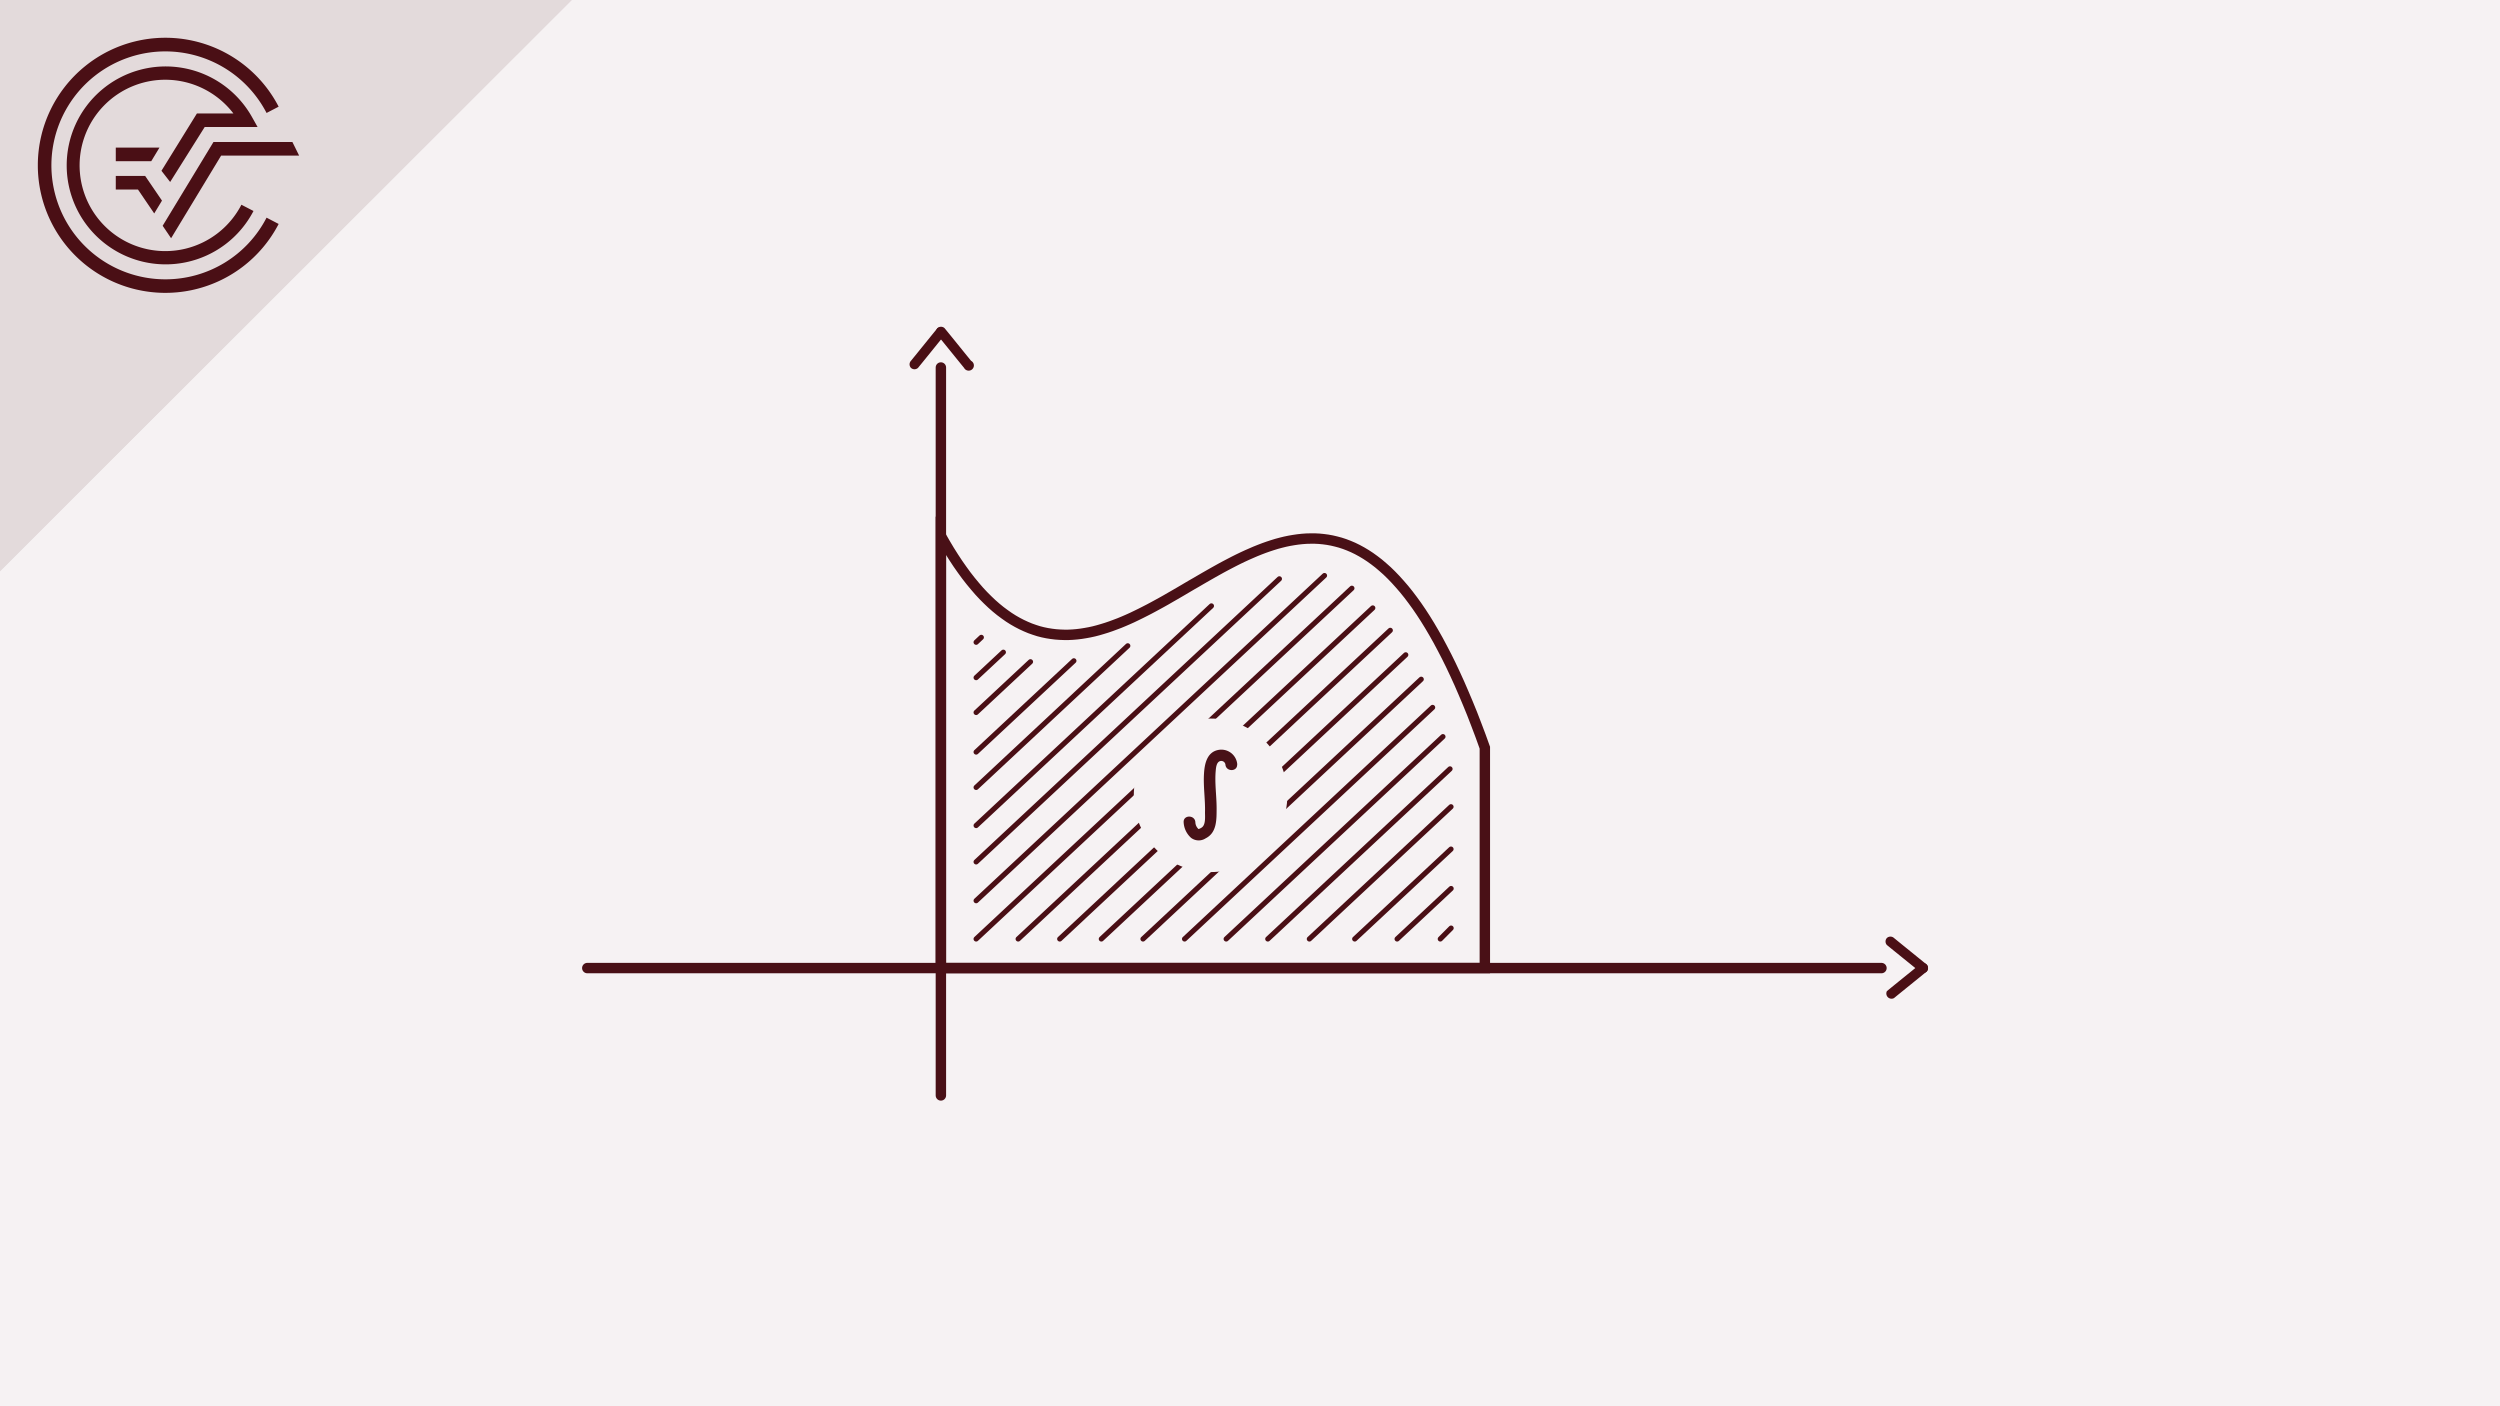 <svg xmlns="http://www.w3.org/2000/svg" viewBox="0 0 480 270"><defs><style>.cls-1{fill:#f6f2f3;}.cls-2,.cls-5{fill:none;stroke-linecap:round;stroke-miterlimit:10;}.cls-2{stroke:#491016;stroke-width:2px;}.cls-3{fill:#4a0f15;}.cls-4{fill:#e3dadb;}.cls-5{stroke:#4a0f15;}.cls-6{fill:#481117;}</style></defs><title>Trigonometrie Crashkurs Thumbnails Element 35 Baumhaus b Integralrechnung</title><g id="Ebene_2" data-name="Ebene 2"><g id="Ebene_1-2" data-name="Ebene 1"><rect class="cls-1" width="480" height="270"/><line class="cls-2" x1="361.24" y1="185.87" x2="112.76" y2="185.87"/><line class="cls-2" x1="180.65" y1="70.56" x2="180.65" y2="210.32"/><path class="cls-3" d="M369.92,185.19c-2.09-1.71-4.19-3.39-6.28-5.1a1,1,0,0,0-1.35,0,1,1,0,0,0,0,1.36c2.08,1.7,4.19,3.39,6.28,5.09a1,1,0,0,0,1.35,0,1,1,0,0,0,0-1.35Z"/><path class="cls-3" d="M368.57,185.19c-2.09,1.71-4.2,3.39-6.28,5.1a1,1,0,0,0,1.35,1.35c2.09-1.71,4.19-3.39,6.28-5.1a1,1,0,0,0,0-1.35,1,1,0,0,0-1.35,0Z"/><path class="cls-3" d="M180,63c-1.71,2.08-3.39,4.19-5.1,6.28a1,1,0,0,0,0,1.35,1,1,0,0,0,1.36,0c1.71-2.09,3.39-4.19,5.09-6.28A1,1,0,0,0,180,63Z"/><path class="cls-3" d="M180,64.35c1.71,2.09,3.39,4.19,5.1,6.28a1,1,0,1,0,1.35-1.35c-1.71-2.09-3.39-4.2-5.1-6.28A1,1,0,0,0,180,63a1,1,0,0,0,0,1.35Z"/><polygon class="cls-4" points="109.77 0 0 0 0 109.67 109.77 0"/><path class="cls-3" d="M31.75,53.63A21.88,21.88,0,1,1,51.18,21.69l2.32-1.21A24.49,24.49,0,1,0,53.5,43l-2.32-1.21A21.82,21.82,0,0,1,31.75,53.63"/><polygon class="cls-3" points="31.23 43.35 32.85 45.74 42.46 29.87 57.43 29.87 56.14 27.26 40.99 27.26 31.23 43.35"/><polygon class="cls-3" points="22.23 36.39 26.49 36.39 29.61 40.98 31.1 38.52 27.87 33.78 22.23 33.78 22.23 36.39"/><path class="cls-3" d="M39.3,24.39H49.46l-1.09-1.94a19,19,0,1,0,.3,18.06l-2.32-1.2a16.45,16.45,0,1,1-1.54-17.53h-7L31,32.79l1.67,2.15Z"/><polygon class="cls-3" points="30.62 28.34 22.23 28.34 22.23 30.95 29.04 30.95 30.62 28.34"/><polygon class="cls-4" points="109.77 0 0 0 0 109.67 109.77 0"/><path class="cls-3" d="M31.75,53.63A21.88,21.88,0,1,1,51.18,21.69l2.32-1.21A24.49,24.49,0,1,0,53.5,43l-2.32-1.21A21.82,21.82,0,0,1,31.75,53.63"/><polygon class="cls-3" points="31.23 43.35 32.85 45.74 42.46 29.87 57.43 29.87 56.14 27.26 40.99 27.26 31.23 43.35"/><polygon class="cls-3" points="22.23 36.39 26.49 36.39 29.61 40.98 31.1 38.52 27.87 33.78 22.23 33.78 22.23 36.39"/><path class="cls-3" d="M39.3,24.39H49.46l-1.09-1.94a19,19,0,1,0,.3,18.06l-2.32-1.2a16.45,16.45,0,1,1-1.54-17.53h-7L31,32.79l1.67,2.15Z"/><polygon class="cls-3" points="30.62 28.34 22.23 28.34 22.23 30.95 29.04 30.95 30.62 28.34"/><polyline class="cls-2" points="180.65 185.87 180.65 102.9 181.47 104.33 182.28 105.69 183.1 106.99 183.91 108.22 184.73 109.39 185.54 110.5 186.36 111.55 187.18 112.54 187.99 113.48 188.81 114.36 189.63 115.18 190.44 115.95 191.26 116.67 192.07 117.33 192.89 117.94 193.7 118.51 194.52 119.03 195.34 119.5 196.15 119.92 196.97 120.3 197.78 120.64 198.6 120.93 199.41 121.19 200.23 121.4 201.05 121.57 201.87 121.7 202.68 121.8 203.5 121.86 204.31 121.89 205.13 121.89 205.94 121.85 206.76 121.78 207.58 121.68 208.39 121.55 209.21 121.4 210.03 121.22 210.84 121.01 211.66 120.77 212.47 120.52 213.29 120.24 214.1 119.94 214.92 119.63 215.74 119.29 216.55 118.94 217.37 118.57 218.18 118.18 219 117.78 219.81 117.37 220.63 116.95 221.45 116.51 222.26 116.07 223.08 115.62 223.9 115.16 224.71 114.69 225.53 114.22 226.34 113.75 227.16 113.27 227.97 112.79 228.79 112.31 229.61 111.84 230.43 111.36 231.24 110.89 232.06 110.42 232.87 109.96 233.69 109.5 234.5 109.05 235.32 108.61 236.14 108.18 236.95 107.76 237.77 107.35 238.58 106.96 239.4 106.58 240.22 106.22 241.03 105.87 241.85 105.54 242.66 105.23 243.48 104.94 244.3 104.67 245.11 104.42 245.93 104.2 246.74 104 247.56 103.83 248.37 103.69 249.19 103.57 250.01 103.48 250.82 103.42 251.64 103.4 252.46 103.4 253.27 103.44 254.09 103.52 254.9 103.63 255.72 103.78 256.53 103.97 257.35 104.19 258.17 104.46 258.98 104.77 259.8 105.12 260.62 105.52 261.43 105.96 262.25 106.45 263.06 106.98 263.88 107.57 264.7 108.2 265.51 108.89 266.33 109.62 267.14 110.41 267.96 111.26 268.77 112.16 269.59 113.11 270.41 114.13 271.22 115.2 272.04 116.33 272.86 117.53 273.67 118.78 274.49 120.11 275.3 121.49 276.12 122.94 276.93 124.46 277.75 126.04 278.57 127.7 279.38 129.42 280.2 131.22 281.01 133.09 281.83 135.03 282.65 137.04 283.46 139.14 284.28 141.31 285.09 143.56 285.09 185.87 180.65 185.87"/><line class="cls-5" x1="272.87" y1="130.42" x2="219.46" y2="180.28"/><line class="cls-5" x1="275.06" y1="135.83" x2="227.44" y2="180.28"/><line class="cls-5" x1="277.04" y1="141.44" x2="235.43" y2="180.28"/><line class="cls-5" x1="278.4" y1="147.63" x2="243.42" y2="180.28"/><line class="cls-5" x1="278.59" y1="154.9" x2="251.4" y2="180.28"/><line class="cls-5" x1="278.59" y1="163.03" x2="260.11" y2="180.28"/><line class="cls-5" x1="278.61" y1="170.6" x2="268.25" y2="180.28"/><line class="cls-5" x1="278.61" y1="178.2" x2="276.54" y2="180.28"/><line class="cls-5" x1="263.57" y1="116.73" x2="195.49" y2="180.28"/><line class="cls-5" x1="266.93" y1="121.03" x2="203.47" y2="180.28"/><line class="cls-5" x1="269.9" y1="125.73" x2="211.46" y2="180.28"/><line class="cls-5" x1="259.56" y1="112.95" x2="187.42" y2="180.28"/><line class="cls-5" x1="254.3" y1="110.51" x2="187.42" y2="172.93"/><line class="cls-5" x1="245.64" y1="111.14" x2="187.42" y2="165.48"/><line class="cls-5" x1="232.59" y1="116.34" x2="187.42" y2="158.5"/><line class="cls-5" x1="216.53" y1="124" x2="187.42" y2="151.18"/><line class="cls-5" x1="206.18" y1="126.88" x2="187.42" y2="144.39"/><line class="cls-5" x1="197.85" y1="127.06" x2="187.42" y2="136.79"/><line class="cls-5" x1="192.64" y1="125.23" x2="187.42" y2="130.1"/><line class="cls-5" x1="188.41" y1="122.38" x2="187.42" y2="123.31"/><circle class="cls-1" cx="232.43" cy="152.7" r="14.74"/><path class="cls-6" d="M237.56,146.84a3.07,3.07,0,0,0-3.79-2.82c-2.05.49-2.49,2.68-2.6,4.49-.16,2.49.26,5,.19,7.45,0,.79.14,2.21-.49,2.81a1.62,1.62,0,0,1-.52.32.92.92,0,0,1-.23.09q-.19,0,0,0a1.84,1.84,0,0,1-.61-1.31c-.08-1.44-2.33-1.45-2.25,0a4.29,4.29,0,0,0,1.43,3,2.43,2.43,0,0,0,2.81.08c2.16-1.09,2.08-3.63,2.09-5.74,0-2.42-.39-4.82-.17-7.25.05-.56.14-1.55.76-1.8a.81.81,0,0,1,1.1.61c.08,1.44,2.33,1.45,2.25,0Z"/></g></g></svg>